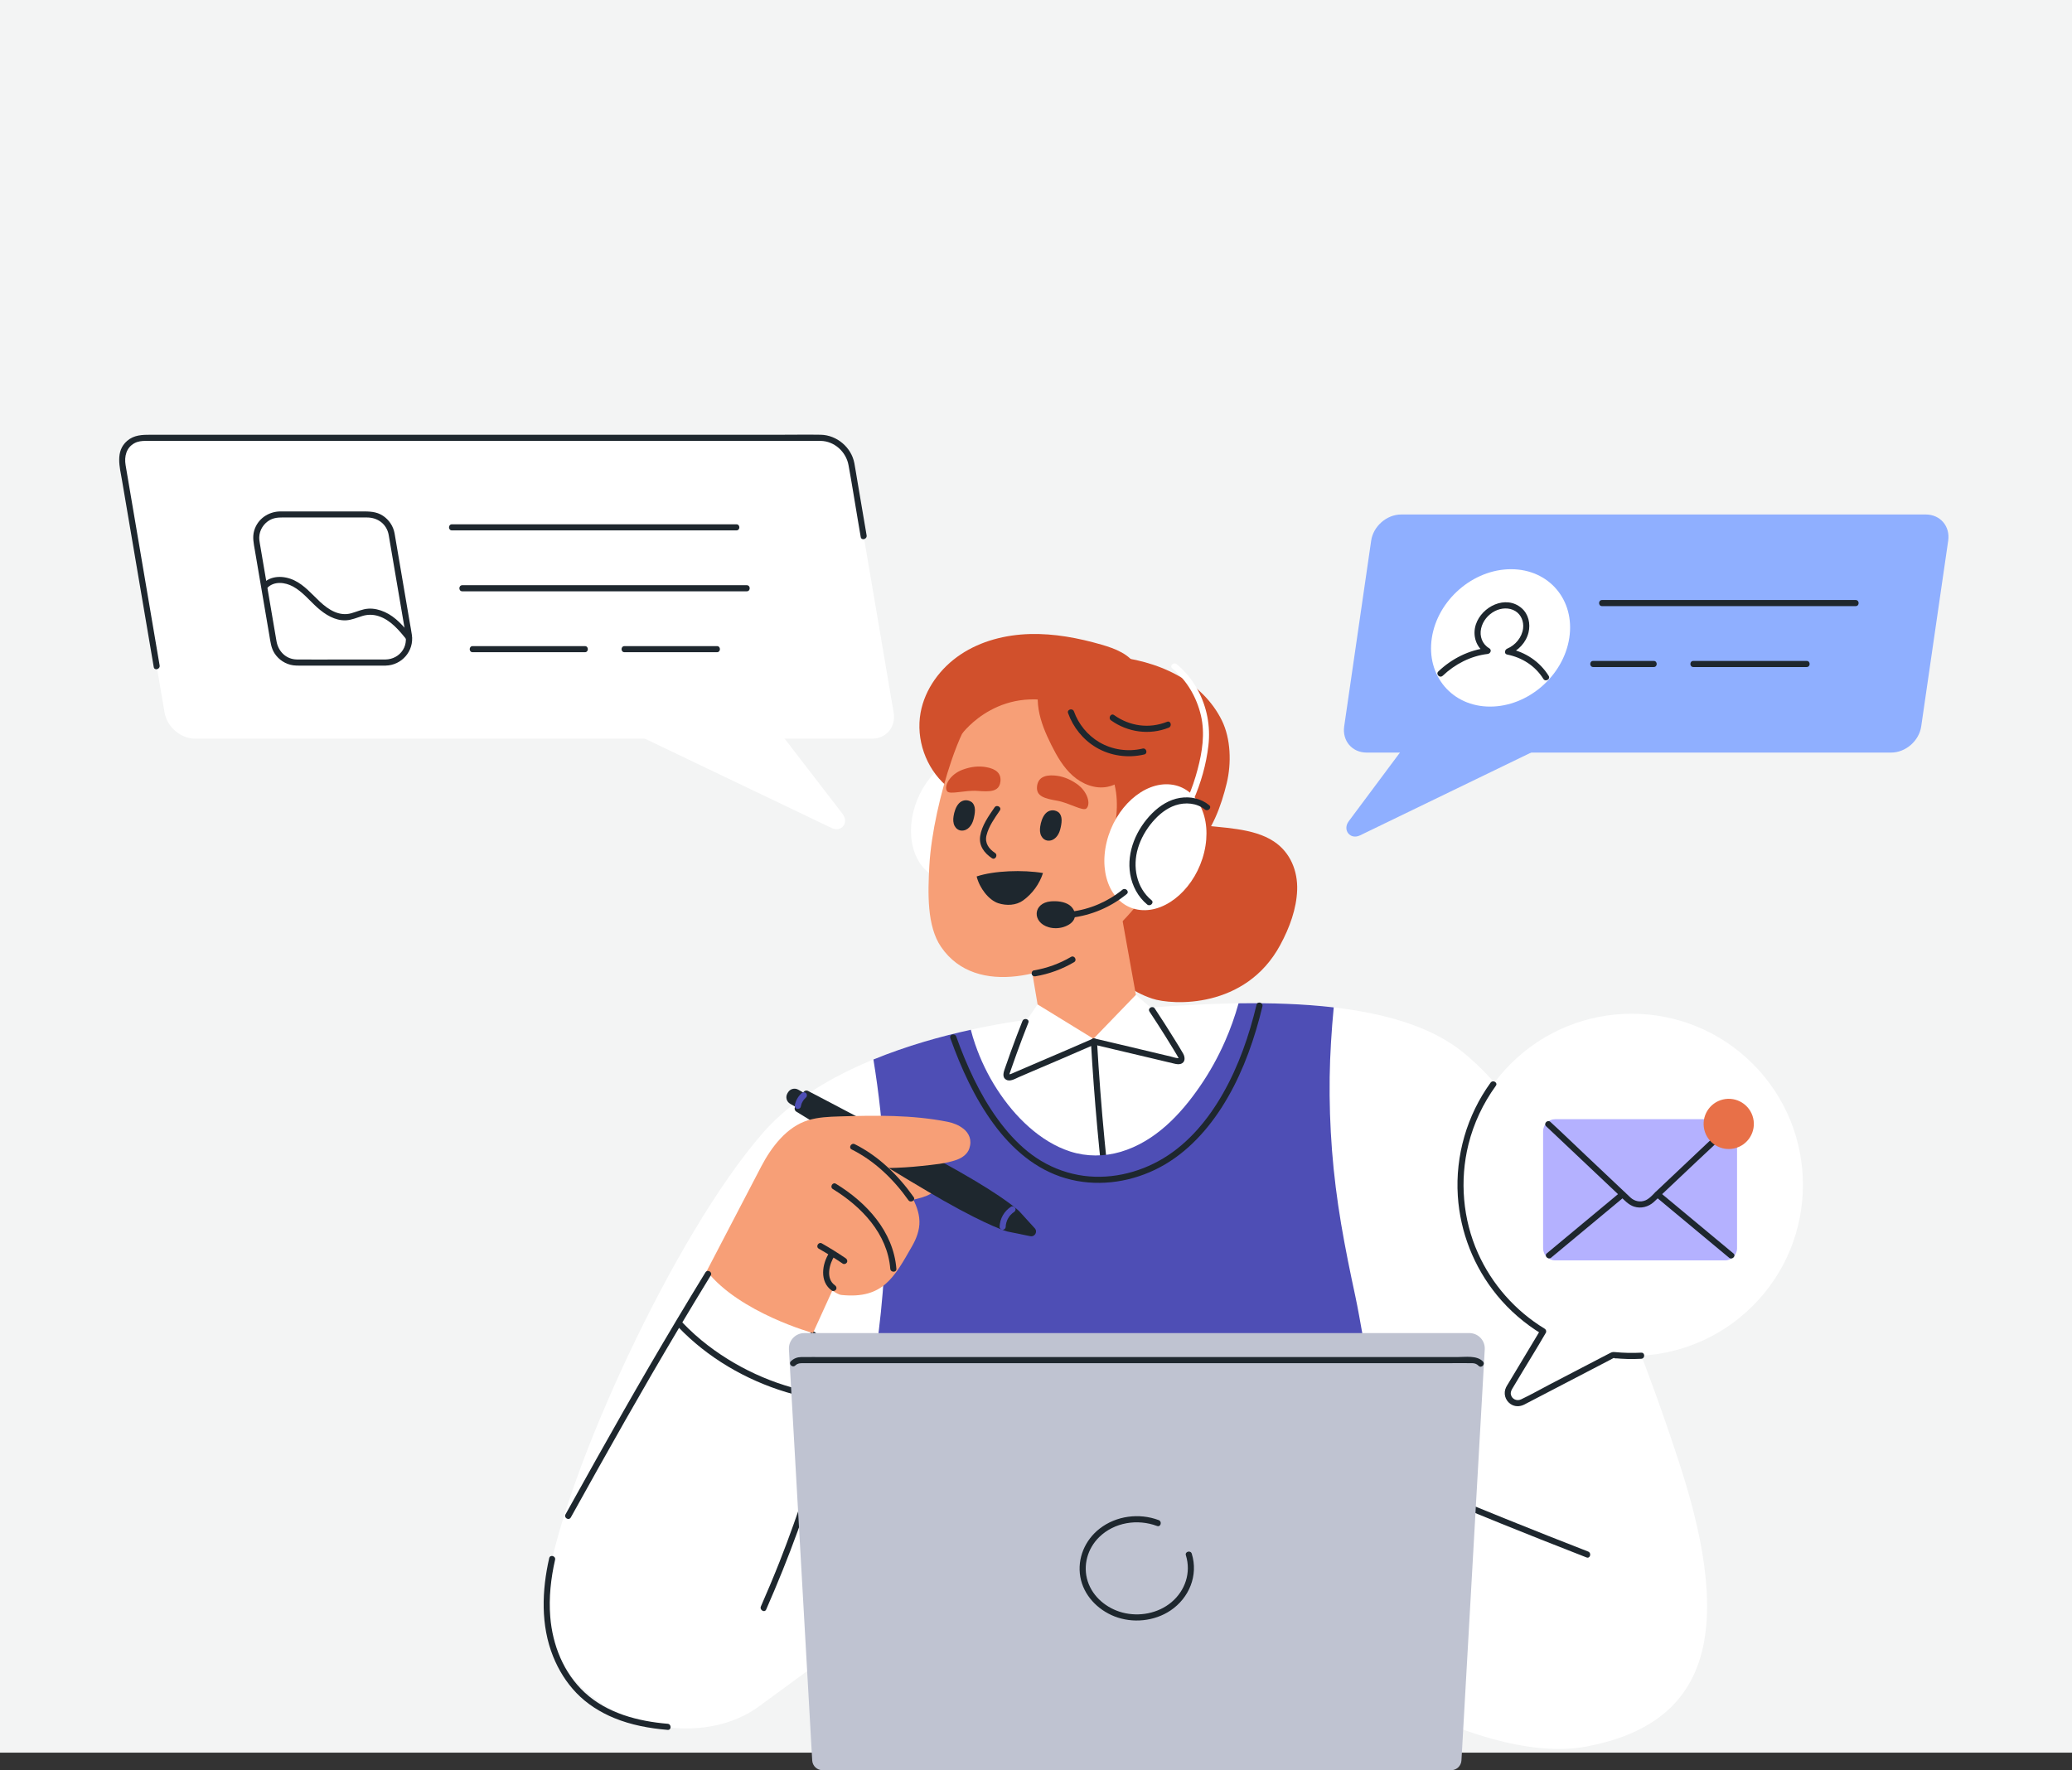 <?xml version="1.0" encoding="UTF-8"?> <svg xmlns="http://www.w3.org/2000/svg" width="591" height="505" viewBox="0 0 591 505" fill="none"><rect x="0" y="0" width="591" height="505" fill="#333333" stroke="none"/><g clip-path="url(#clip0_168_593)"><rect width="592" height="500" transform="translate(-1)" fill="#F3F4F4"></rect></g><path d="M539.426 214.697H389.803C385.674 214.697 382.807 211.349 383.406 207.221L391.1 154.251C391.698 150.124 395.537 146.775 399.666 146.775H549.289C553.418 146.775 556.285 150.124 555.686 154.251L547.992 207.221C547.393 211.349 543.555 214.697 539.426 214.697Z" fill="#8FAFFF"></path><path d="M408.406 181.981C406.755 192.805 414.193 201.578 425.021 201.578C435.849 201.578 445.962 192.805 447.614 181.981C449.265 171.157 441.827 162.385 430.999 162.385C420.171 162.385 410.058 171.157 408.406 181.981Z" fill="white"></path><path d="M411.488 192.806C414.995 189.458 419.49 187.132 424.334 186.563C425.137 186.47 425.591 185.412 424.776 184.935C422.788 183.784 421.962 181.517 422.456 179.302C422.939 177.151 424.439 175.337 426.387 174.332C428.184 173.402 430.458 173.25 432.226 174.332C433.907 175.366 434.663 177.337 434.436 179.255C434.128 181.813 432.243 184.075 429.894 185.051C429.19 185.342 428.946 186.545 429.894 186.731C434.162 187.574 437.902 189.969 440.222 193.684C440.815 194.637 442.327 193.76 441.728 192.806C439.187 188.725 435.064 185.981 430.359 185.051V186.731C433.069 185.604 435.279 183.331 435.983 180.436C436.587 177.959 435.983 175.18 433.994 173.477C429.481 169.605 422.642 173.047 420.962 178.145C419.932 181.267 420.991 184.761 423.892 186.435C424.038 185.894 424.183 185.354 424.334 184.807C419.008 185.429 414.123 187.871 410.255 191.556C409.441 192.335 410.674 193.568 411.488 192.789V192.806Z" fill="#1E272E"></path><path d="M406.505 205.037L384.697 234.295C382.842 236.783 385.139 239.667 387.907 238.324L456.662 205.037H406.505Z" fill="#8FAFFF"></path><path d="M456.953 172.918H529.296C530.418 172.918 530.418 171.174 529.296 171.174H456.953C455.83 171.174 455.83 172.918 456.953 172.918Z" fill="#1E272E"></path><path d="M482.994 190.295H515.322C516.444 190.295 516.444 188.551 515.322 188.551H482.994C481.872 188.551 481.872 190.295 482.994 190.295Z" fill="#1E272E"></path><path d="M454.429 190.295H471.701C472.823 190.295 472.823 188.551 471.701 188.551H454.429C453.307 188.551 453.307 190.295 454.429 190.295Z" fill="#1E272E"></path><path d="M248.681 210.733H55.687C51.552 210.733 47.638 207.385 46.934 203.257L34.897 132.382C34.193 128.255 36.978 124.906 41.107 124.906H234.102C238.237 124.906 242.151 128.255 242.854 132.382L254.892 203.257C255.596 207.385 252.81 210.733 248.681 210.733Z" fill="white"></path><path d="M217.802 202.932L240.33 232.19C242.244 234.678 240.022 237.561 237.219 236.218L167.644 202.932H217.802Z" fill="white"></path><path d="M128.914 151.316H210.044C211.166 151.316 211.166 149.572 210.044 149.572H128.914C127.791 149.572 127.791 151.316 128.914 151.316Z" fill="#1E272E"></path><path d="M131.868 168.693H212.998C214.12 168.693 214.12 166.949 212.998 166.949H131.868C130.746 166.949 130.746 168.693 131.868 168.693Z" fill="#1E272E"></path><path d="M178.129 186.068H204.502C205.624 186.068 205.624 184.324 204.502 184.324H178.129C177.007 184.324 177.007 186.068 178.129 186.068Z" fill="#1E272E"></path><path d="M134.816 186.068H166.83C167.952 186.068 167.952 184.324 166.83 184.324H134.816C133.694 184.324 133.694 186.068 134.816 186.068Z" fill="#1E272E"></path><path d="M45.533 189.84C44.038 181.056 42.55 172.273 41.055 163.489C39.31 153.228 37.572 142.968 35.827 132.708C35.408 130.237 36.007 127.685 38.38 126.418C39.374 125.889 40.462 125.778 41.561 125.778H233.125C233.445 125.778 233.759 125.778 234.079 125.778C237.987 125.842 241.313 128.871 242.017 132.661C242.971 137.812 243.773 143.003 244.651 148.165C244.936 149.845 245.221 151.519 245.506 153.199C245.692 154.304 247.373 153.833 247.187 152.734C246.314 147.613 245.448 142.491 244.576 137.364C244.279 135.626 244.012 133.882 243.692 132.15C242.848 127.627 238.696 124.11 234.096 124.028C230.351 123.964 226.6 124.028 222.855 124.028H42.957C40.561 124.028 38.24 124.075 36.275 125.761C32.815 128.731 34.158 133.248 34.809 137.079C35.746 142.602 36.682 148.119 37.624 153.641C39.578 165.151 41.532 176.662 43.492 188.172C43.614 188.881 43.73 189.59 43.852 190.299C44.038 191.404 45.719 190.933 45.533 189.834V189.84Z" fill="#1E272E"></path><path d="M109.973 188.138H97.551C93.271 188.138 88.985 188.19 84.705 188.138C81.606 188.103 79.361 185.853 78.861 182.889L78.012 177.907C77.029 172.134 76.046 166.362 75.063 160.589C74.743 158.723 74.43 156.851 74.11 154.985C74.011 154.398 73.924 153.828 73.947 153.218C74.022 151.201 75.209 149.341 76.965 148.358C78.564 147.463 80.373 147.631 82.135 147.631H104.693C107.752 147.631 110.299 149.503 110.863 152.59C111.084 153.793 111.276 155.003 111.479 156.206C112.445 161.88 113.416 167.553 114.381 173.233C114.759 175.448 115.137 177.657 115.509 179.872C115.841 181.813 116.05 183.633 114.916 185.429C113.846 187.127 111.974 188.109 109.979 188.138C108.856 188.156 108.856 189.9 109.979 189.882C114.59 189.812 118.149 185.714 117.481 181.133C117.3 179.889 117.062 178.645 116.847 177.407C115.852 171.57 114.858 165.734 113.864 159.897C113.486 157.688 113.108 155.473 112.735 153.264C112.671 152.892 112.613 152.515 112.543 152.142C112.171 150.096 110.962 148.294 109.234 147.143C107.344 145.887 105.268 145.899 103.123 145.899H95.249C90.189 145.899 85.13 145.893 80.07 145.899C76.61 145.899 73.487 147.992 72.499 151.387C71.952 153.253 72.365 155.072 72.685 156.921C73.639 162.537 74.598 168.152 75.552 173.762C75.982 176.291 76.412 178.819 76.843 181.342C77.139 183.069 77.314 184.825 78.285 186.348C79.483 188.225 81.46 189.504 83.664 189.806C84.287 189.894 84.891 189.888 85.514 189.888H109.985C111.107 189.888 111.107 188.144 109.985 188.144L109.973 188.138Z" fill="#1E272E"></path><path d="M76.192 167.763C78.128 165.705 81.303 166.083 83.583 167.327C86.287 168.809 88.224 171.28 90.486 173.309C92.725 175.308 95.574 177.122 98.697 176.965C100.337 176.878 101.802 176.198 103.349 175.733C104.89 175.268 106.414 175.273 107.949 175.762C111.433 176.86 113.84 179.848 116.068 182.569C116.777 183.435 118.01 182.197 117.3 181.337C115.166 178.732 112.904 176.023 109.758 174.605C108.298 173.948 106.693 173.541 105.082 173.64C103.355 173.75 101.831 174.494 100.192 174.954C96.772 175.913 93.684 173.931 91.271 171.675C88.956 169.512 86.851 166.955 83.938 165.565C81.053 164.188 77.285 164.054 74.947 166.536C74.179 167.356 75.412 168.588 76.18 167.768L76.192 167.763Z" fill="#1E272E"></path><path d="M363.337 240.044C357.4 236.12 348.694 236.213 340.884 235.208C338.628 234.917 336.261 234.452 334.865 233.057C333.632 231.824 333.388 230.086 333.33 228.418C333.144 223.017 334.458 217.326 332.434 212.338C330.41 207.356 323.06 203.589 317.157 206.659L298.443 224.883C292.82 228.313 293.995 235.556 298.571 239.103C303.148 242.649 309.807 243.846 315.552 246.113C317.326 246.811 319.105 247.689 319.949 249.136C320.902 250.776 320.478 252.822 319.902 254.705C317.925 261.234 314.407 268.023 316.308 274.226C317.843 279.237 322.833 282.94 328.631 284.882C334.429 286.823 355.283 287.864 365.146 269.622C367.879 264.57 369.81 259.205 369.99 253.891C370.17 248.584 368.135 243.213 363.337 240.044Z" fill="#D1502C"></path><path d="M288.325 234.574C285.946 244.463 277.793 251.828 270.111 251.026C262.429 250.223 258.125 241.562 260.504 231.673C262.882 221.785 271.035 214.42 278.718 215.222C286.4 216.024 290.703 224.686 288.325 234.574Z" fill="white"></path><path d="M301.275 289.956C339.93 285.963 392.484 280.952 416.588 299.647C440.693 318.343 462.954 368.063 479.162 417.918C495.369 467.772 486.012 491.781 452.76 498.21C419.508 504.634 368.466 467.051 368.466 467.051L245.163 488.136V466.075C245.163 466.075 241.028 468.749 216.505 486.787C194.494 502.977 150.535 486.892 156.217 451.158C161.096 420.458 192.214 352.309 217.569 323.231C242.924 294.148 301.27 289.956 301.27 289.956H301.275Z" fill="white"></path><path d="M231.293 381.34C235.44 385.118 236.457 391.496 234.201 396.565C233.747 397.582 235.254 398.471 235.707 397.442C238.272 391.676 237.289 384.444 232.526 380.102C231.7 379.346 230.462 380.578 231.293 381.334V381.34Z" fill="#1E272E"></path><path d="M193.418 378.538C201.774 387.299 212.678 393.658 224.239 397.152C227.508 398.14 230.84 398.885 234.218 399.367C234.689 399.437 235.149 399.251 235.294 398.757C235.411 398.35 235.149 397.751 234.684 397.681C222.873 395.995 211.486 391.112 202.007 383.886C199.39 381.892 196.924 379.683 194.656 377.3C193.877 376.486 192.65 377.719 193.424 378.532L193.418 378.538Z" fill="#1E272E"></path><path d="M156.647 444.514C154.548 453.728 154.187 463.692 157.781 472.592C159.328 476.423 161.538 479.998 164.411 482.98C167.429 486.113 171.145 488.456 175.152 490.113C180.002 492.118 185.23 493.072 190.44 493.508C191.557 493.601 191.551 491.857 190.44 491.764C181.956 491.049 173.145 488.764 166.754 482.835C160.759 477.277 157.589 469.296 156.95 461.244C156.513 455.786 157.118 450.304 158.328 444.973C158.578 443.88 156.897 443.415 156.647 444.508V444.514Z" fill="#1E272E"></path><path d="M296.71 291.044L293.209 270.297L319.117 256.717L324.706 287.748C324.706 287.748 321.647 298.136 310.219 298.624C301.485 298.997 296.716 291.044 296.716 291.044H296.71Z" fill="#F79F77"></path><path d="M291.575 292.916L295.949 286.545L311.889 296.34L323.99 283.807L328.195 287.446L313.127 302.74L291.575 292.916Z" fill="white"></path><path d="M311.156 297.119C312.109 313.576 313.587 329.998 315.645 346.351C317.518 361.186 319.861 375.964 322.688 390.642C324.171 398.35 325.793 406.03 327.532 413.68C327.782 414.773 329.463 414.314 329.213 413.215C326.066 399.391 323.333 385.474 321.036 371.482C318.524 356.181 316.541 340.799 315.064 325.371C314.162 315.965 313.447 306.542 312.9 297.113C312.836 295.997 311.092 295.991 311.156 297.113V297.119Z" fill="#1E272E"></path><path d="M291.634 291.27C290.476 294.195 289.36 297.136 288.29 300.101C287.749 301.601 287.214 303.106 286.696 304.618C286.33 305.687 285.696 307.228 286.952 307.995C288.086 308.687 289.563 307.734 290.604 307.286C292 306.681 293.401 306.077 294.803 305.478C297.525 304.31 300.252 303.147 302.979 301.984C306.149 300.63 309.312 299.264 312.47 297.88C313.494 297.433 312.61 295.927 311.592 296.374C306.661 298.537 301.706 300.647 296.757 302.763C294.233 303.839 291.715 304.92 289.203 306.013C288.918 306.135 288.639 306.274 288.348 306.379C288.255 306.414 287.825 306.449 287.935 306.6C287.848 306.472 288.121 305.862 288.156 305.757C288.278 305.402 288.4 305.048 288.522 304.693C288.982 303.362 289.453 302.037 289.93 300.711C291.011 297.706 292.145 294.724 293.32 291.753C293.733 290.707 292.047 290.253 291.639 291.288L291.634 291.27Z" fill="#1E272E"></path><path d="M327.869 288.59C329.428 290.938 330.957 293.304 332.452 295.693C333.196 296.885 333.94 298.088 334.667 299.292C335.01 299.856 335.348 300.42 335.685 300.983C335.848 301.251 335.993 301.524 336.138 301.797C336.208 301.925 336.179 301.943 336.278 301.844C336.208 301.908 335.993 301.867 335.906 301.861C335.266 301.821 334.597 301.571 333.981 301.419C333.318 301.263 332.649 301.106 331.986 300.949C330.718 300.646 329.451 300.344 328.183 300.042C325.793 299.472 323.409 298.902 321.018 298.338C318.099 297.647 315.18 296.961 312.261 296.275C311.167 296.019 310.702 297.699 311.795 297.955C317.314 299.245 322.827 300.559 328.34 301.867C329.794 302.216 331.254 302.559 332.707 302.908C333.434 303.082 334.161 303.256 334.888 303.425C335.481 303.565 336.098 303.692 336.697 303.53C338.139 303.14 338.081 301.652 337.476 300.577C336.72 299.228 335.877 297.92 335.068 296.6C333.219 293.601 331.323 290.636 329.375 287.7C328.759 286.77 327.247 287.642 327.869 288.578V288.59Z" fill="#1E272E"></path><path d="M252.618 339.845C252.798 347.536 252.653 355.233 252.188 362.918C251.723 370.591 250.937 378.241 249.833 385.851C249.065 391.112 248.129 396.35 247.064 401.558C256.759 403.459 266.563 404.773 276.426 405.564C299.967 407.447 323.822 406.854 347.38 405.424C358.911 404.721 381.01 426.962 392.164 423.846C396.676 422.585 398.834 418.405 403.387 417.196C402.166 414.557 393.065 397.524 391.332 395.175C389.925 388.769 387.965 376.195 386.581 369.789C385.104 362.935 383.697 356.064 382.528 349.152C381.365 342.223 380.475 335.247 379.934 328.236C379.393 321.277 379.166 314.29 379.265 307.302C379.364 300.646 379.794 294.013 380.423 287.392C371.839 286.392 362.639 286.096 353.276 286.229C352.247 289.932 350.956 293.566 349.403 297.089C347.426 301.576 345.042 305.884 342.256 309.918C339.459 313.988 336.295 317.877 332.585 321.161C328.84 324.481 324.502 327.166 319.669 328.596C314.947 329.986 309.952 330.009 305.259 328.503C300.897 327.097 296.966 324.579 293.547 321.562C289.999 318.435 286.964 314.732 284.393 310.767C281.788 306.739 279.689 302.39 278.13 297.856C277.671 296.507 277.258 295.153 276.903 293.775C268.43 295.629 258.66 298.344 249.129 302.257C249.914 307.099 250.583 311.965 251.106 316.848C251.932 324.486 252.432 332.166 252.612 339.857L252.618 339.845Z" fill="#4E4EB5"></path><path d="M393.519 420.283C408.755 426.765 424.073 433.066 439.46 439.176C443.81 440.903 448.166 442.612 452.527 444.309C453.574 444.716 454.028 443.03 452.992 442.629C437.698 436.676 422.479 430.543 407.336 424.224C403.021 422.422 398.706 420.609 394.403 418.777C393.966 418.591 393.472 418.649 393.21 419.091C392.989 419.458 393.088 420.103 393.525 420.283H393.519Z" fill="#1E272E"></path><path d="M268.006 336.329C267.924 335.12 267.122 334.05 266.122 333.359C265.127 332.667 263.952 332.289 262.795 331.929C256.887 330.08 250.932 328.394 244.93 326.871L256.468 342.846C261.097 342.363 265.662 341.276 267.07 339.166C267.628 338.323 268.064 337.347 268 336.335L268.006 336.329Z" fill="#F79F77"></path><path d="M273.734 334.306C263.906 328.719 235.777 313.994 230.485 311.233C230.002 310.983 229.409 311.158 229.136 311.628L227.961 313.698L226.786 315.767C226.519 316.238 226.67 316.843 227.135 317.128C232.218 320.261 259.254 336.904 269.082 342.491C282.358 350.036 287.359 351.333 287.359 351.333L293.872 352.664C295.163 352.926 296.042 351.391 295.152 350.414L290.68 345.496C290.68 345.496 287.01 341.857 273.734 334.312V334.306Z" fill="#1E272E"></path><path d="M286.865 349.977C286.865 349.85 286.877 349.727 286.888 349.6C286.888 349.547 286.9 349.501 286.906 349.448C286.894 349.576 286.9 349.507 286.906 349.419C286.941 349.198 286.993 348.978 287.051 348.762C287.115 348.536 287.191 348.309 287.284 348.088C287.237 348.204 287.272 348.123 287.301 348.053C287.324 348.007 287.342 347.96 287.365 347.92C287.417 347.809 287.481 347.699 287.54 347.588C287.65 347.391 287.772 347.205 287.906 347.019C287.947 346.96 288.005 346.891 287.929 346.984C287.958 346.943 287.993 346.908 288.022 346.867C288.104 346.769 288.185 346.676 288.266 346.588C288.418 346.426 288.581 346.269 288.755 346.123C288.802 346.083 288.854 346.042 288.9 346.007C289.005 345.92 288.738 346.123 288.929 345.984C289.034 345.914 289.133 345.844 289.238 345.774C289.621 345.53 289.813 344.99 289.552 344.583C289.302 344.199 288.772 344.007 288.36 344.269C286.417 345.507 285.196 347.67 285.12 349.972C285.103 350.425 285.533 350.867 285.993 350.844C286.475 350.82 286.848 350.46 286.865 349.972V349.977Z" fill="#4E4EB5"></path><path d="M234.718 314.864L227.686 310.866C226.648 310.276 225.327 310.638 224.736 311.677L224.581 311.949C223.99 312.988 224.353 314.308 225.392 314.898L232.423 318.896C233.462 319.487 234.783 319.124 235.373 318.086L235.529 317.813C236.119 316.775 235.756 315.454 234.718 314.864Z" fill="#1E272E"></path><path d="M228.409 315.71C228.461 315.431 228.537 315.158 228.63 314.89C228.647 314.832 228.671 314.733 228.706 314.687C228.688 314.704 228.624 314.873 228.676 314.762C228.694 314.727 228.711 314.687 228.729 314.652C228.793 314.518 228.857 314.39 228.932 314.262C229.002 314.14 229.072 314.024 229.148 313.914C229.188 313.855 229.229 313.791 229.275 313.733C229.293 313.71 229.368 313.611 229.275 313.728C229.182 313.844 229.275 313.728 229.299 313.704C229.485 313.478 229.688 313.268 229.903 313.076C230.247 312.774 230.235 312.146 229.903 311.844C229.537 311.507 229.037 311.524 228.671 311.844C227.676 312.716 226.973 313.954 226.723 315.251C226.676 315.483 226.688 315.71 226.81 315.925C226.914 316.105 227.124 316.28 227.333 316.326C227.763 316.425 228.316 316.198 228.409 315.716V315.71Z" fill="#4E4EB5"></path><path d="M274.746 321.982C273.524 320.999 271.908 320.354 270.343 320.04C260.178 318.011 249.734 318.186 239.429 318.494C236.417 318.587 233.369 318.709 230.491 319.587C224.361 321.458 220.011 327.301 217.185 332.666C214.347 338.061 201.583 362.599 201.583 362.599C210.974 374.545 231.886 380.294 231.886 380.294C231.886 380.294 237.365 368.208 237.405 368.174C238.248 368.691 239.103 369.342 240.092 369.441C251.845 370.609 255.043 364.442 260.161 355.495C261.399 353.327 262.318 350.926 262.254 348.397C262.19 345.874 261.213 343.427 259.986 341.258C258.253 338.195 255.834 335.59 253.229 333.219C256.462 333.166 259.696 332.974 262.917 332.62C266.18 332.259 269.832 331.98 272.937 330.853C274.484 330.289 275.961 329.219 276.479 327.655C277.304 325.161 276.38 323.266 274.757 321.964L274.746 321.982Z" fill="#F79F77"></path><path d="M242.93 327.922C249.495 331.201 254.881 336.433 259.097 342.38C259.742 343.287 261.254 342.421 260.603 341.502C256.218 335.317 250.647 329.835 243.808 326.417C242.808 325.917 241.924 327.422 242.93 327.922Z" fill="#1E272E"></path><path d="M237.562 339.223C245.739 344.228 253.124 351.954 253.932 361.959C254.02 363.069 255.77 363.081 255.677 361.959C254.816 351.303 247.187 343.066 238.44 337.717C237.481 337.13 236.603 338.636 237.562 339.223Z" fill="#1E272E"></path><path d="M236.562 357.343C234.434 360.552 233.707 365.697 237.277 368.185C237.661 368.453 238.248 368.255 238.469 367.871C238.725 367.435 238.545 366.947 238.155 366.679C235.422 364.773 236.539 360.529 238.068 358.221C238.69 357.285 237.178 356.407 236.562 357.343Z" fill="#1E272E"></path><path d="M233.55 356.233C235.876 357.559 238.15 358.977 240.365 360.483C240.755 360.75 241.331 360.558 241.557 360.169C241.807 359.738 241.633 359.244 241.243 358.977C239.028 357.466 236.76 356.053 234.428 354.727C233.451 354.169 232.573 355.675 233.55 356.233Z" fill="#1E272E"></path><path d="M162.811 432.905C167.923 423.702 173.058 414.506 178.263 405.35C183.223 396.624 188.254 387.945 193.389 379.318C196.465 374.145 199.582 368.994 202.722 363.861C203.31 362.902 201.803 362.024 201.216 362.983C195.756 371.895 190.394 380.871 185.131 389.904C180.071 398.595 175.105 407.338 170.18 416.11C167.208 421.406 164.254 426.714 161.299 432.027C160.753 433.009 162.259 433.887 162.806 432.905H162.811Z" fill="#1E272E"></path><path d="M233.16 397.978C235.294 402.14 235.288 406.988 234.201 411.453C233.654 413.702 232.834 415.882 232.102 418.074C231.421 420.114 230.741 422.161 230.049 424.201C227.635 431.357 225.141 438.484 222.372 445.507C220.674 449.803 218.883 454.058 217.034 458.284C216.586 459.302 218.092 460.191 218.54 459.162C221.768 451.797 224.786 444.35 227.525 436.787C228.874 433.066 230.159 429.323 231.427 425.567C232.136 423.475 232.834 421.382 233.532 419.283C234.288 417.01 235.137 414.743 235.748 412.429C237.085 407.349 237.097 401.849 234.66 397.094C234.149 396.094 232.642 396.978 233.154 397.972L233.16 397.978Z" fill="#1E272E"></path><path d="M225.024 384.946L231.671 502.228C231.759 503.786 233.05 505.007 234.614 505.007H413.908C415.472 505.007 416.763 503.786 416.85 502.228L423.497 384.946C423.642 382.428 421.636 380.307 419.112 380.307H229.415C226.891 380.307 224.885 382.428 225.03 384.946H225.024Z" fill="url(#paint0_linear_168_593)"></path><path d="M422.979 388.404C421.252 386.602 417.932 387.148 415.646 387.148H235.486C233.166 387.148 230.84 387.113 228.513 387.148C227.391 387.166 226.426 387.538 225.606 388.322C224.792 389.101 226.03 390.334 226.839 389.555C227.641 388.788 228.525 388.892 229.514 388.892H412.733C415.129 388.892 417.53 388.857 419.926 388.892C420.63 388.904 421.223 389.101 421.741 389.636C422.52 390.45 423.753 389.212 422.974 388.404H422.979Z" fill="#1E272E"></path><path d="M338.255 443.705C339.791 448.652 338.058 453.785 334.138 457.081C330.329 460.284 324.921 461.29 320.146 460.029C315.674 458.843 311.697 455.593 310.254 451.117C308.812 446.629 310.185 441.781 313.523 438.508C317.843 434.282 324.456 433.247 330.032 435.34C331.085 435.735 331.539 434.049 330.498 433.66C324.915 431.567 318.384 432.421 313.656 436.09C309.469 439.345 307.225 444.577 308.138 449.844C309.045 455.064 313.028 459.209 317.861 461.116C323.042 463.156 329.247 462.551 333.882 459.436C339.168 455.884 341.855 449.437 339.93 443.246C339.599 442.176 337.912 442.635 338.25 443.711L338.255 443.705Z" fill="#1E272E"></path><path d="M324.182 190.171C322.257 186.637 318.105 185.038 314.238 183.922C307.574 181.998 300.677 180.69 293.745 180.882C286.813 181.074 279.823 182.841 274.048 186.678C268.273 190.509 263.807 196.525 262.574 203.35C261.219 210.878 264.057 219.023 269.803 224.074C281.736 216.61 293.663 209.14 305.596 201.676C308.219 200.037 310.877 198.362 312.97 196.084C315.058 193.799 316.547 190.794 316.337 187.707L324.188 190.177L324.182 190.171Z" fill="#D1502C"></path><path d="M326.497 193.452C311.295 186.697 290.43 187.685 279.828 200.52C275.833 205.357 273.333 211.246 271.315 217.181C268.337 225.965 265.592 237.684 265.081 246.957C264.65 254.741 264.354 264.216 268.43 270.151C278.572 284.929 301.031 277.895 312.772 269.291C327.212 258.705 335.761 241.725 341.192 225.081C344.164 215.978 344.164 206.932 336.778 200.084C333.9 197.41 330.381 195.178 326.491 193.452H326.497Z" fill="#F79F77"></path><path d="M277.031 228.743C275.839 228.005 274.432 228.208 273.513 229.196C272.617 230.15 272.164 231.661 271.978 232.905C271.838 233.829 271.85 234.8 272.298 235.643C272.681 236.358 273.368 236.893 274.193 236.951C276.031 237.079 277.223 235.434 277.648 233.853C277.892 232.952 278.084 232.01 278.084 231.08C278.084 230.231 277.758 229.19 277.031 228.743Z" fill="#1E272E"></path><path d="M301.758 231.614C300.566 230.876 299.159 231.079 298.24 232.067C297.344 233.021 296.891 234.532 296.705 235.776C296.565 236.701 296.577 237.671 297.024 238.514C297.408 239.229 298.094 239.764 298.92 239.822C300.758 239.95 301.95 238.305 302.374 236.724C302.619 235.823 302.811 234.881 302.811 233.951C302.811 233.102 302.485 232.062 301.758 231.614Z" fill="#1E272E"></path><path d="M348.508 205.525C345.879 200.176 341.407 195.723 335.929 192.689C330.073 189.445 323.31 187.736 316.488 187.166C313.261 186.899 309.94 186.806 306.707 187.166C303.863 187.475 300.874 188.259 298.717 190.079C296.321 192.102 295.431 195.02 295.774 197.903C296.135 200.95 297.897 203.641 300.176 205.809C304.852 210.257 311.708 212.704 315.36 218.052C318.698 222.941 319.006 228.999 318.181 234.602C317.971 236.027 317.681 237.445 317.326 238.852C317.198 239.364 317.366 239.881 317.948 240.079C318.274 240.189 318.727 240.108 319.024 239.887C319.204 241.607 319.972 243.253 321.658 244.177C324.659 245.816 328.131 244.334 330.753 242.7C333.504 240.991 338.296 243.741 340.756 241.695C345.618 237.649 348.391 229.679 349.898 223.447C351.276 217.738 351.078 210.751 348.508 205.519V205.525Z" fill="#D1502C"></path><path d="M343.472 243.148C341.093 253.037 332.94 260.402 325.258 259.6C317.576 258.798 313.273 250.136 315.651 240.248C318.03 230.359 326.183 222.994 333.865 223.796C341.547 224.598 345.85 233.26 343.472 243.148Z" fill="white"></path><path d="M274.414 209.309C274.414 209.309 285.644 193.991 305.59 201.676C325.543 209.361 316.134 189.695 308.649 188.445C301.171 187.201 291.599 185.585 283.294 193.119C275.449 200.234 274.408 209.303 274.408 209.303L274.414 209.309Z" fill="#D1502C"></path><path d="M334.371 190.689C338.558 194.113 341.343 198.944 342.559 204.187C343.734 209.268 342.925 214.483 341.605 219.459C340.872 222.226 339.965 224.964 338.802 227.586C338.354 228.603 339.855 229.492 340.308 228.463C342.518 223.464 344.059 218.081 344.681 212.651C345.304 207.17 344.269 201.728 341.652 196.857C340.134 194.032 338.087 191.491 335.604 189.457C334.743 188.753 333.499 189.98 334.371 190.689Z" fill="white"></path><path d="M283.684 230.335C282.015 232.777 280.032 235.503 279.578 238.503C279.165 241.258 280.718 243.357 282.928 244.828C283.864 245.45 284.742 243.938 283.806 243.322C282.032 242.148 280.846 240.508 281.381 238.317C282.021 235.713 283.696 233.399 285.184 231.219C285.818 230.289 284.306 229.417 283.678 230.341L283.684 230.335Z" fill="#1E272E"></path><path d="M278.572 250.037C279.392 253.38 282.056 256.804 284.737 257.67C287.098 258.431 289.837 258.315 291.843 256.862C294.489 254.943 296.495 252.17 297.495 249.06C291.802 248.101 283.515 248.369 278.572 250.037Z" fill="#1E272E"></path><path d="M295.349 278.516C299.228 277.865 302.968 276.487 306.358 274.494C307.323 273.924 306.445 272.418 305.48 272.988C302.212 274.912 298.629 276.203 294.89 276.836C294.425 276.912 294.163 277.487 294.279 277.912C294.413 278.406 294.884 278.598 295.355 278.522L295.349 278.516Z" fill="#1E272E"></path><path d="M305.486 261.821C311.336 261.124 316.826 258.792 321.379 255.055C322.246 254.345 321.007 253.113 320.146 253.822C315.982 257.235 310.836 259.438 305.486 260.077C304.387 260.211 304.369 261.955 305.486 261.821Z" fill="#1E272E"></path><path d="M303.311 264.472C304.631 264.065 306.143 263.222 306.527 261.798C306.893 260.437 306.155 259.001 305.055 258.222C303.625 257.205 301.462 256.99 299.746 257.141C294.576 257.583 294.32 263.164 299.147 264.53C300.496 264.913 301.973 264.884 303.317 264.472H303.311Z" fill="#1E272E"></path><path d="M307.137 223.633C304.887 222.069 302.793 221.395 300.775 221.238C297.85 221.011 296.053 221.947 295.797 224.342C295.495 227.144 297.908 227.801 301.502 228.423C304.951 229.022 308.9 231.527 309.871 230.644C311.179 229.458 310.284 225.825 307.137 223.633Z" fill="#D1502C"></path><path d="M270.14 225.715C270.867 226.808 275.31 225.355 278.799 225.628C282.434 225.913 284.934 225.878 285.336 223.088C285.679 220.704 284.172 219.35 281.276 218.85C279.282 218.501 277.089 218.64 274.519 219.6C270.925 220.943 269.157 224.25 270.134 225.715H270.14Z" fill="#D1502C"></path><path d="M297.769 191.986C296.007 195.108 295.675 198.887 296.251 202.421C296.832 205.956 298.263 209.298 299.862 212.501C301.467 215.722 303.299 218.907 305.986 221.297C308.673 223.686 312.371 225.174 315.895 224.465C320.385 223.564 323.467 219.495 325.81 215.565L297.763 191.98L297.769 191.986Z" fill="#D1502C"></path><path d="M304.648 203.432C306.096 207.495 308.911 211 312.633 213.215C316.738 215.657 321.746 216.343 326.375 215.238C327.468 214.977 327.003 213.297 325.909 213.558C321.728 214.552 317.215 213.913 313.511 211.71C310.196 209.739 307.626 206.6 306.329 202.972C305.957 201.92 304.27 202.374 304.648 203.437V203.432Z" fill="#1E272E"></path><path d="M316.896 205.507C321.699 208.931 327.863 209.774 333.359 207.594C334.388 207.187 333.94 205.495 332.894 205.914C327.776 207.948 322.246 207.187 317.774 204.001C316.861 203.35 315.988 204.862 316.896 205.507Z" fill="#1E272E"></path><path d="M328.445 256.81C324.107 253.223 323.013 247.23 324.572 242.004C325.403 239.213 326.904 236.609 328.8 234.4C330.55 232.365 332.725 230.569 335.313 229.72C338.075 228.819 341.355 229.046 343.664 230.935C344.524 231.639 345.769 230.412 344.897 229.703C342.553 227.779 339.535 227.157 336.575 227.622C333.539 228.098 330.823 229.837 328.677 231.97C324.176 236.44 321.28 243.021 322.368 249.404C322.932 252.723 324.601 255.88 327.212 258.037C328.073 258.746 329.311 257.519 328.445 256.804V256.81Z" fill="#1E272E"></path><path d="M271.065 296.176C274.135 304.757 277.985 313.221 283.393 320.598C288.604 327.707 295.396 333.666 304.009 336.154C312.458 338.596 321.589 337.485 329.468 333.701C337.412 329.887 343.699 323.347 348.415 316.011C353.428 308.221 356.818 299.432 359.22 290.514C359.522 289.381 359.813 288.247 360.086 287.102C360.348 286.009 358.667 285.544 358.406 286.637C356.301 295.397 353.329 304.024 348.869 311.884C344.705 319.22 339.128 326.033 331.835 330.434C324.618 334.788 315.878 336.741 307.539 335.189C303.264 334.393 299.205 332.73 295.594 330.312C292.151 328.01 289.174 325.068 286.568 321.865C281.003 315.029 277.02 306.919 273.868 298.728C273.484 297.723 273.112 296.717 272.745 295.7C272.367 294.653 270.681 295.101 271.065 296.165V296.176Z" fill="#1E272E"></path><path d="M499.952 372.532C519.022 353.469 519.022 322.562 499.952 303.499C480.882 284.436 449.964 284.436 430.894 303.499C411.824 322.562 411.824 353.469 430.894 372.532C449.964 391.595 480.882 391.595 499.952 372.532Z" fill="white"></path><path d="M443.601 359.57H492.002C493.913 359.57 495.462 358.022 495.462 356.111V322.743C495.462 320.833 493.913 319.285 492.002 319.285H443.601C441.69 319.285 440.141 320.833 440.141 322.743V356.111C440.141 358.022 441.69 359.57 443.601 359.57Z" fill="#B4B1FF"></path><path d="M493.334 320.099C490.566 322.715 487.798 325.325 485.035 327.941C480.866 331.882 476.696 335.823 472.526 339.759C471.59 340.643 470.561 341.916 469.351 342.433C467.88 343.067 466.217 342.706 465.059 341.631C464.705 341.305 464.362 340.968 464.007 340.637C460.093 336.94 456.179 333.237 452.26 329.539C448.98 326.441 445.735 323.284 442.409 320.232C442.35 320.18 442.292 320.122 442.24 320.07C441.426 319.296 440.187 320.529 441.007 321.302C443.862 323.999 446.718 326.697 449.573 329.394C453.766 333.353 457.959 337.317 462.146 341.276C463.332 342.398 464.472 343.695 466.065 344.218C468.054 344.869 470.194 344.299 471.718 342.91C472.015 342.642 472.3 342.363 472.59 342.09C476.492 338.405 480.395 334.719 484.291 331.033C487.652 327.859 491.089 324.749 494.381 321.5C494.439 321.442 494.503 321.383 494.561 321.331C495.381 320.558 494.142 319.326 493.328 320.099H493.334Z" fill="#1E272E"></path><path d="M472.172 341.328C474.544 343.298 476.911 345.269 479.284 347.245C483.046 350.373 486.809 353.506 490.571 356.634C491.444 357.361 492.322 358.087 493.194 358.814C494.049 359.529 495.294 358.302 494.427 357.581C492.054 355.611 489.688 353.64 487.315 351.664C483.552 348.536 479.79 345.403 476.027 342.275C475.155 341.549 474.277 340.822 473.404 340.095C472.55 339.38 471.305 340.607 472.172 341.328Z" fill="#1E272E"></path><path d="M442.444 358.785C444.805 356.82 447.171 354.855 449.532 352.89C453.301 349.757 457.069 346.623 460.832 343.49C461.698 342.769 462.565 342.048 463.431 341.328C464.298 340.607 463.053 339.38 462.198 340.095C459.837 342.06 457.47 344.025 455.109 345.99C451.341 349.123 447.573 352.256 443.81 355.39C442.944 356.111 442.077 356.832 441.211 357.552C440.344 358.273 441.589 359.5 442.444 358.785Z" fill="#1E272E"></path><path d="M494.733 327.604C498.584 326.696 500.969 322.838 500.06 318.989C499.151 315.139 495.293 312.755 491.442 313.663C487.591 314.572 485.206 318.429 486.115 322.279C487.023 326.129 490.882 328.513 494.733 327.604Z" fill="#E87048"></path><path d="M447.799 366.691L430.243 395.949C428.748 398.438 431.464 401.321 434.04 399.978L474.463 378.928C480.482 375.795 478.254 366.691 471.468 366.691H447.805H447.799Z" fill="white"></path><path d="M425.172 308.855C418.42 318.162 415.082 329.69 415.815 341.165C416.478 351.507 420.397 361.447 426.957 369.47C430.539 373.859 434.889 377.602 439.728 380.55C439.623 380.154 439.518 379.753 439.414 379.358C437.442 382.648 435.471 385.933 433.494 389.223C432.4 391.048 431.307 392.874 430.208 394.693C429.993 395.054 429.754 395.403 429.574 395.78C428.766 397.449 429.289 399.42 430.795 400.495C431.993 401.35 433.459 401.35 434.744 400.71C435.046 400.559 435.349 400.396 435.645 400.239C437.198 399.431 438.751 398.623 440.303 397.815C444.898 395.42 449.498 393.025 454.092 390.636C455.778 389.758 457.465 388.88 459.151 388.002C459.547 387.793 459.942 387.549 460.355 387.374C460.692 387.229 460.291 387.404 460.355 387.438C460.558 387.555 461.105 387.508 461.326 387.531C461.652 387.561 461.977 387.584 462.303 387.607C462.96 387.648 463.617 387.677 464.274 387.694C465.56 387.723 466.851 387.7 468.136 387.636C469.252 387.578 469.258 385.834 468.136 385.892C465.635 386.02 463.129 385.973 460.634 385.729C459.983 385.665 459.704 385.758 459.192 386.026L455.336 388.031C450.934 390.322 446.532 392.618 442.124 394.908C439.373 396.339 436.651 397.902 433.843 399.222C432.68 399.768 431.278 399.193 430.964 397.896C430.79 397.181 431.098 396.594 431.447 396.013C432.377 394.461 433.308 392.915 434.238 391.362C436.413 387.735 438.658 384.137 440.775 380.474C440.815 380.399 440.862 380.329 440.908 380.253C441.153 379.846 440.996 379.306 440.594 379.062C432.232 373.975 425.544 366.406 421.549 357.471C417.24 347.821 416.303 336.747 418.845 326.492C420.339 320.458 423.02 314.785 426.666 309.75C427.324 308.838 425.812 307.971 425.16 308.872L425.172 308.855Z" fill="#1E272E"></path><defs><linearGradient id="paint0_linear_168_593" x1="225.013" y1="442.654" x2="423.497" y2="442.654" gradientUnits="userSpaceOnUse"><stop stop-color="#BFC3D1"></stop><stop offset="1" stop-color="#BFC3D1"></stop></linearGradient><clipPath id="clip0_168_593"><rect width="591" height="500" fill="white"></rect></clipPath></defs></svg> 